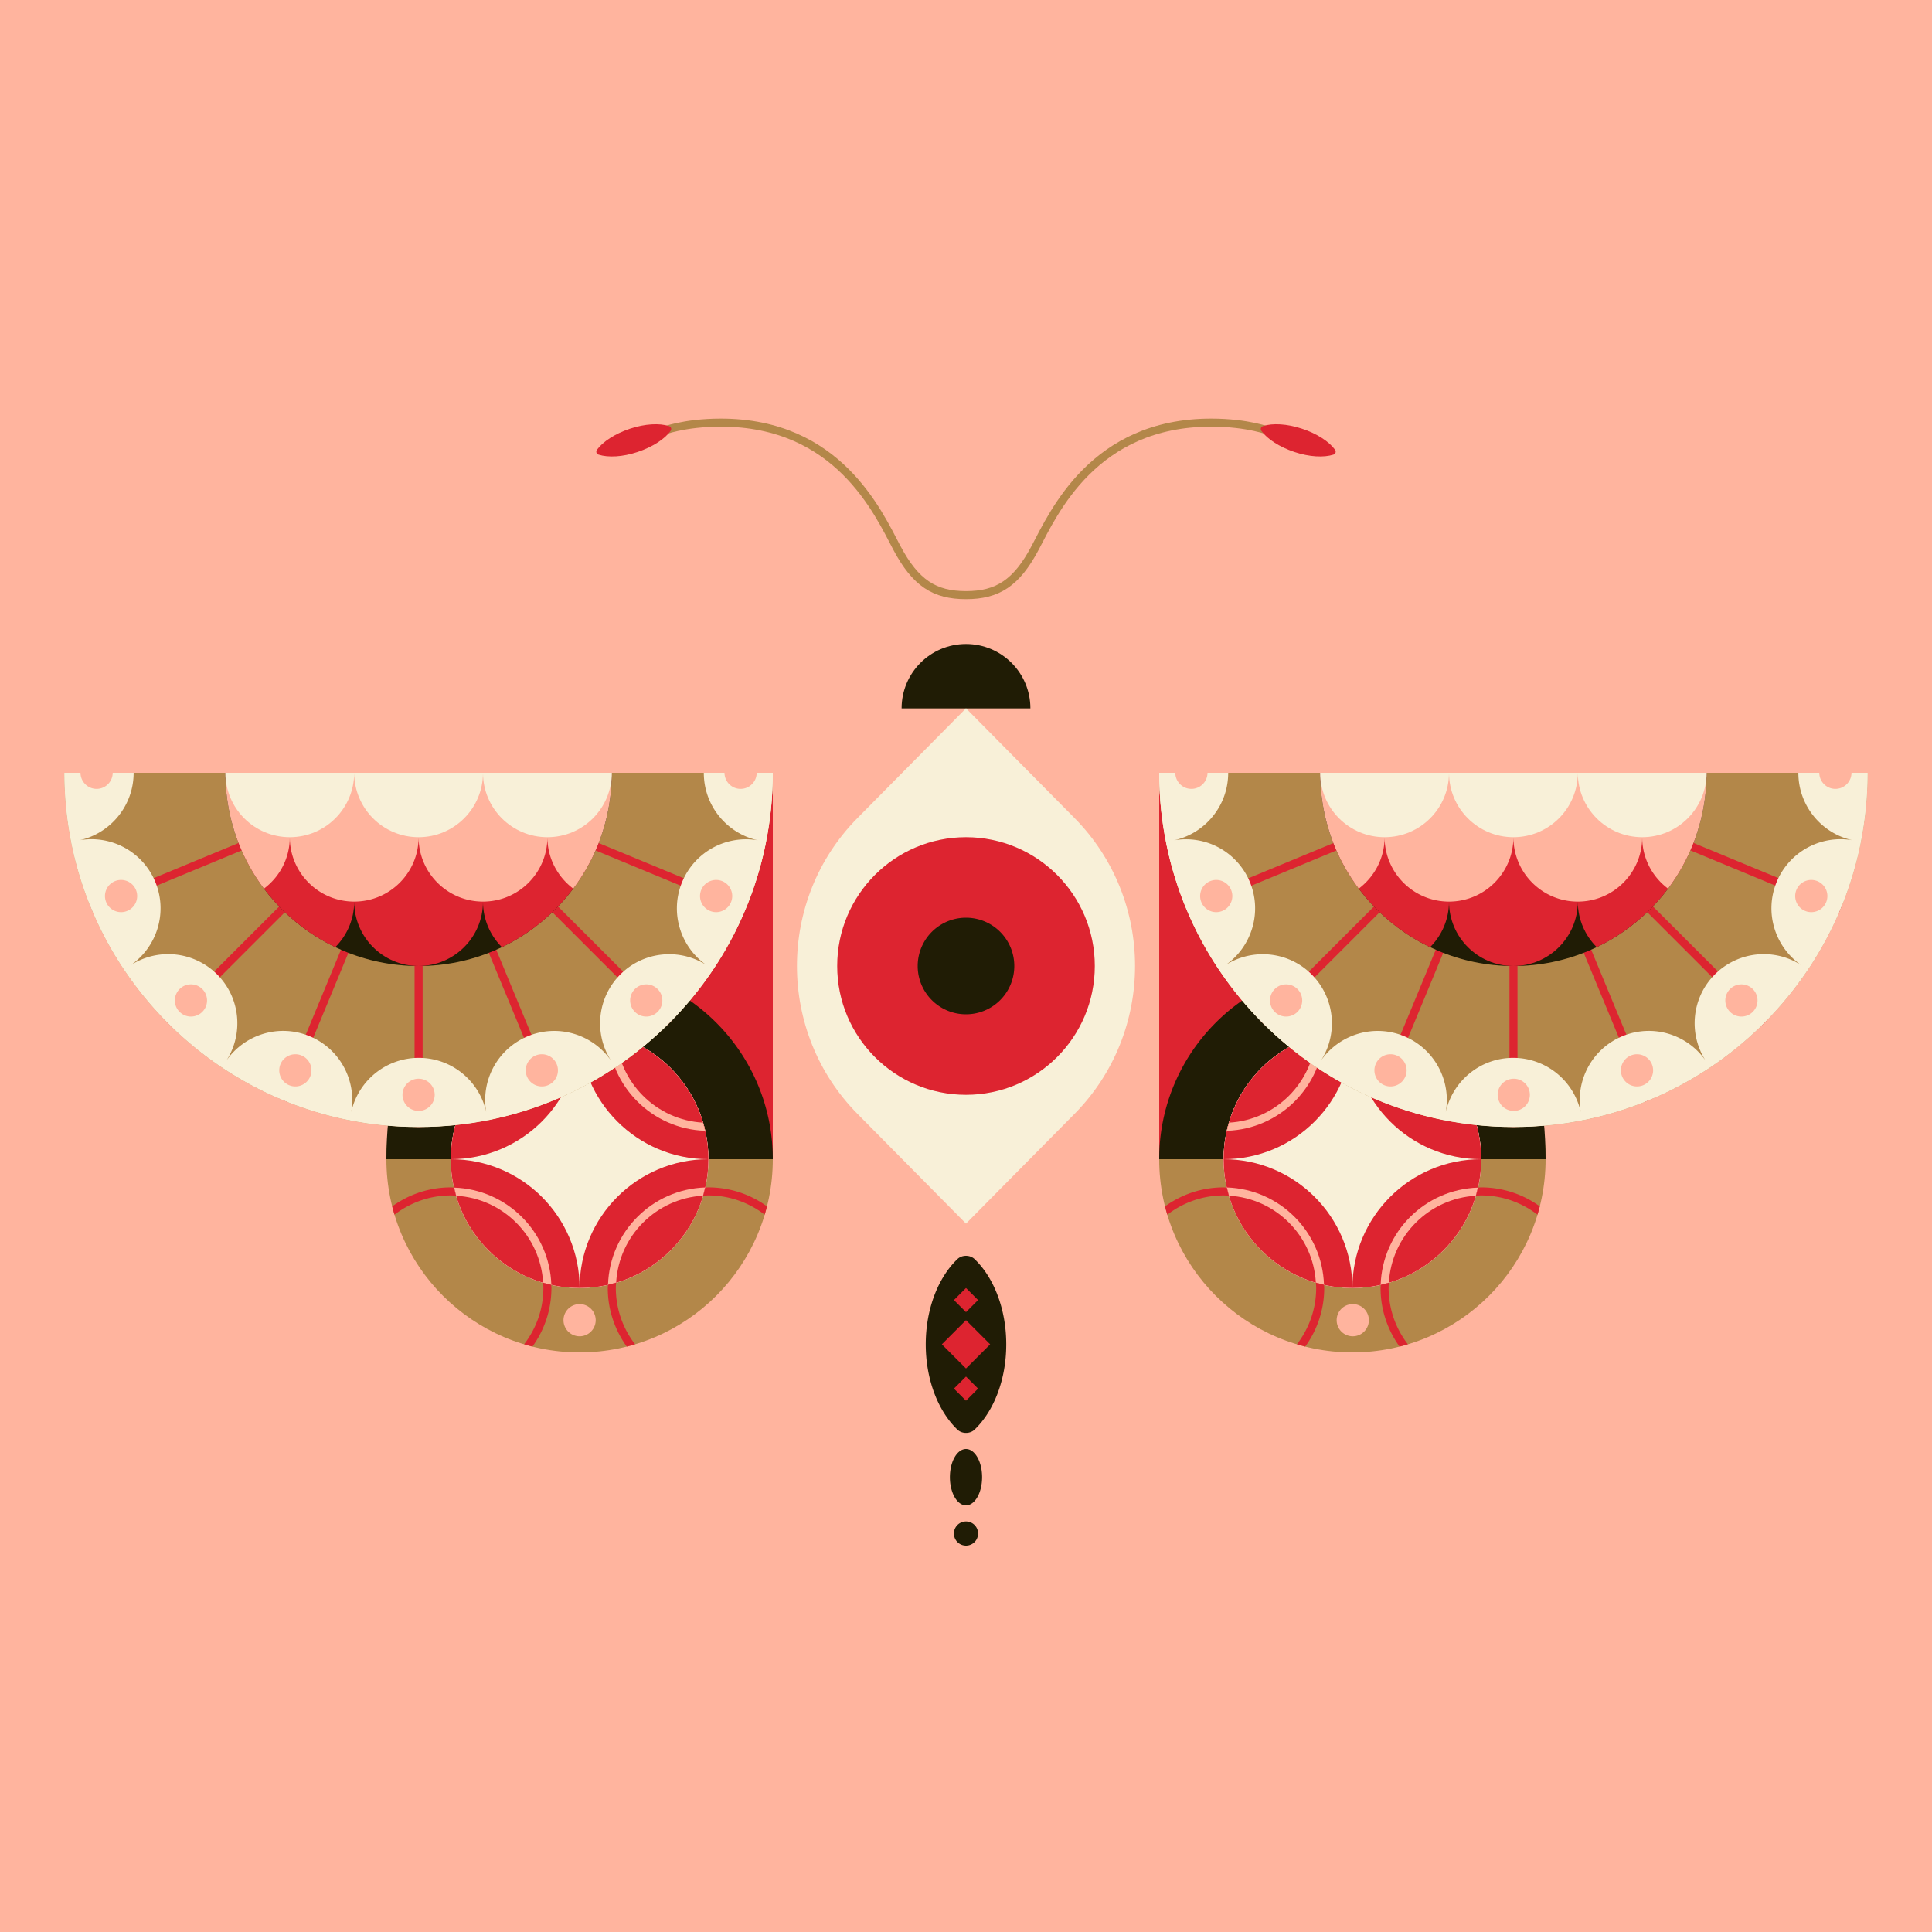<svg xmlns="http://www.w3.org/2000/svg" width="240" height="240" fill="none"><rect width="100%" height="100%" fill="#333333" stroke="none"/><g clip-path="url(#a)"><g clip-path="url(#b)"><path fill="#FFB49E" d="M0 0h240v240H0z"/><path fill="#B38749" d="M168 168c13.255 0 24-10.745 24-24s-10.745-24-24-24-24 10.745-24 24 10.745 24 24 24Z"/><path fill="#201C05" d="M144 96v48h48c0-26.51-21.49-48-48-48Z"/><path fill="#DD2430" d="M168 102.44A47.713 47.713 0 0 0 144 96v48c0-13.25 10.75-24 24-24v-17.56Z"/><path fill="#FFB49E" d="M168 160c8.837 0 16-7.163 16-16s-7.163-16-16-16-16 7.163-16 16 7.163 16 16 16Z"/><path fill="#FFB49E" d="M168 160c8.837 0 16-7.163 16-16s-7.163-16-16-16-16 7.163-16 16 7.163 16 16 16Z"/><path fill="#F8F0D8" d="M168 160c8.837 0 16-7.163 16-16s-7.163-16-16-16-16 7.163-16 16 7.163 16 16 16Z"/><path fill="#DD2430" d="M152 144c0 8.84 7.16 16 16 16 0-8.84-7.16-16-16-16Zm32 0c-8.84 0-16 7.16-16 16 8.84 0 16-7.16 16-16Zm-16-16c-8.84 0-16 7.16-16 16 8.84 0 16-7.16 16-16Zm0 0c0 8.84 7.16 16 16 16 0-8.84-7.16-16-16-16Z"/><path fill="#FFB49E" d="M171.52 159.6c.34-.08.68-.16 1.01-.26.33-5.81 4.99-10.47 10.8-10.8.1-.33.18-.67.26-1.01-6.57.21-11.87 5.51-12.08 12.08l.01-.01Zm-19.12-12.08c.08.34.16.68.26 1.01 5.81.33 10.47 4.99 10.8 10.8.33.1.67.18 1.01.26-.21-6.57-5.51-11.87-12.08-12.08l.01.01Zm12.08-19.12c-.34.08-.68.16-1.01.26-.33 5.81-4.99 10.47-10.8 10.8-.1.33-.18.67-.26 1.01 6.57-.21 11.87-5.51 12.08-12.08l-.01.01Z"/><path fill="#B38749" d="M144 96c0 24.3 19.7 44 44 44s44-19.7 44-44h-88Z"/><path fill="#DD2430" d="M147.16 112.37c.12.31.24.62.38.93l38.33-15.88-29.33 29.33c.23.24.47.47.71.71l29.33-29.33-15.88 38.33c.31.13.62.25.93.38l15.88-38.33v41.47c.17 0 .33.01.5.01.17 0 .33-.01.5-.01V98.51l15.88 38.33c.31-.12.62-.24.93-.38l-15.88-38.33 29.33 29.33c.24-.23.47-.47.71-.71l-29.33-29.33 38.33 15.88c.13-.31.25-.62.38-.93L189.33 96h-2.61l-39.53 16.37h-.03Z"/><path fill="#F8F0D8" d="M152.59 96H144c0 2.92.29 5.78.84 8.54.25-.03.49-.06.73-.1-.24.05-.48.11-.72.18 1.14 5.74 3.4 11.08 6.54 15.79.22-.12.43-.24.64-.38-.2.14-.4.29-.59.44 3.2 4.77 7.31 8.88 12.08 12.08.16-.19.3-.39.44-.59-.13.2-.26.42-.38.63a43.7 43.7 0 0 0 15.79 6.54c.07-.24.13-.48.18-.72-.04.24-.08.48-.1.73 2.76.54 5.62.84 8.54.84 2.92 0 5.78-.29 8.55-.84-.03-.25-.06-.51-.11-.75.05.25.12.49.19.74 5.74-1.14 11.08-3.4 15.78-6.54-.12-.22-.25-.44-.39-.65.14.21.3.41.46.61 4.77-3.2 8.88-7.31 12.08-12.08-.19-.16-.39-.31-.59-.44.21.13.42.26.64.38a43.7 43.7 0 0 0 6.54-15.79c-.24-.07-.48-.13-.72-.18.24.04.49.08.73.1.54-2.76.84-5.62.84-8.54h-8.59c0 4.1 2.88 7.53 6.73 8.38a8.583 8.583 0 0 0-9.42 5.17c-1.57 3.79-.22 8.06 3.01 10.32a8.6 8.6 0 0 0-10.69 1.17c-2.91 2.91-3.29 7.38-1.16 10.7-2.26-3.24-6.53-4.6-10.33-3.02-3.8 1.57-5.86 5.55-5.17 9.44a8.59 8.59 0 0 0-8.39-6.75c-4.11 0-7.53 2.88-8.38 6.73a8.583 8.583 0 0 0-5.17-9.42c-3.79-1.57-8.06-.22-10.32 3.01a8.584 8.584 0 0 0-1.17-10.68c-2.9-2.9-7.36-3.29-10.69-1.17 3.23-2.26 4.58-6.53 3.01-10.32a8.583 8.583 0 0 0-9.42-5.17c3.85-.85 6.73-4.28 6.73-8.38l.02-.01Z"/><path fill="#201C05" d="M164 96c0 13.25 10.75 24 24 24s24-10.75 24-24h-48Z"/><path fill="#DD2430" d="M180 104v8c0 4.42 3.58 8 8 8s8-3.58 8-8v-8h-16Zm30.63 0H196v8c0 2.21.9 4.21 2.35 5.66 5.7-2.73 10.16-7.64 12.28-13.66Z"/><path fill="#DD2430" d="M177.65 117.66A7.981 7.981 0 0 0 180 112v-8h-14.63a24.078 24.078 0 0 0 12.28 13.66Z"/><path fill="#FFB49E" d="M172 96v8c0 4.42 3.58 8 8 8s8-3.58 8-8v-8h-16Zm16 0v8c0 4.42 3.58 8 8 8s8-3.58 8-8v-8h-16Zm19.21 14.39A23.88 23.88 0 0 0 212 96h-8v8c0 2.62 1.26 4.93 3.21 6.39ZM172 104v-8h-8c0 5.4 1.78 10.38 4.79 14.39 1.94-1.46 3.21-3.78 3.21-6.39Z"/><path fill="#F8F0D8" d="M196 96c0 4.42-3.58 8-8 8s-8-3.58-8-8m32 0c0 4.42-3.58 8-8 8s-8-3.58-8-8m-16 0c0 4.42-3.58 8-8 8s-8-3.58-8-8"/><path fill="#F8F0D8" d="M188 139c-23.71 0-43-19.29-43-43h-1c0 24.3 19.7 44 44 44s44-19.7 44-44h-1c0 23.71-19.29 43-43 43Z"/><path fill="#FFB49E" d="M188 138a2 2 0 1 0 .001-3.999A2 2 0 0 0 188 138Zm15.31-3.04a2 2 0 1 0 .001-3.999 2 2 0 0 0-.001 3.999Zm12.97-8.68a2 2 0 1 0 .001-3.999 2 2 0 0 0-.001 3.999Zm8.68-12.97a2 2 0 1 0 .001-3.999 2 2 0 0 0-.001 3.999Zm-52.27 21.65a2 2 0 1 0 .001-3.999 2 2 0 0 0-.001 3.999Zm-12.97-8.68a2 2 0 1 0 .001-3.999 2 2 0 0 0-.001 3.999Zm-8.68-12.97a2 2 0 1 0 .001-3.999 2 2 0 0 0-.001 3.999ZM226 96c0 1.1.9 2 2 2s2-.9 2-2h-4Zm-80 0c0 1.1.9 2 2 2s2-.9 2-2h-4Z"/><path fill="#B38749" d="M72 168c13.255 0 24-10.745 24-24s-10.745-24-24-24-24 10.745-24 24 10.745 24 24 24Z"/><path fill="#201C05" d="M96 96v48H48c0-26.51 21.49-48 48-48Z"/><path fill="#DD2430" d="M72 102.44A47.713 47.713 0 0 1 96 96v48c0-13.25-10.75-24-24-24v-17.56Z"/><path fill="#FFB49E" d="M72 160c8.837 0 16-7.163 16-16s-7.163-16-16-16-16 7.163-16 16 7.163 16 16 16Z"/><path fill="#FFB49E" d="M72 160c8.837 0 16-7.163 16-16s-7.163-16-16-16-16 7.163-16 16 7.163 16 16 16Z"/><path fill="#F8F0D8" d="M72 160c8.837 0 16-7.163 16-16s-7.163-16-16-16-16 7.163-16 16 7.163 16 16 16Z"/><path fill="#DD2430" d="M88 144c0 8.84-7.16 16-16 16 0-8.84 7.16-16 16-16Zm-32 0c8.84 0 16 7.16 16 16-8.84 0-16-7.16-16-16Zm16-16c8.84 0 16 7.16 16 16-8.84 0-16-7.16-16-16Zm0 0c0 8.84-7.16 16-16 16 0-8.84 7.16-16 16-16Z"/><path fill="#FFB49E" d="M68.48 159.6c-.34-.08-.68-.16-1.01-.26-.33-5.81-4.99-10.47-10.8-10.8-.1-.33-.18-.67-.26-1.01 6.57.21 11.87 5.51 12.08 12.08l-.01-.01Zm19.12-12.08c-.08.34-.16.68-.26 1.01-5.81.33-10.47 4.99-10.8 10.8-.33.1-.67.18-1.01.26.21-6.57 5.51-11.87 12.08-12.08l-.01.01ZM75.52 128.4c.34.08.68.16 1.01.26.33 5.81 4.99 10.47 10.8 10.8.1.33.18.67.26 1.01-6.57-.21-11.87-5.51-12.08-12.08l.01.01Z"/><path fill="#B38749" d="M96 96c0 24.3-19.7 44-44 44S8 120.3 8 96h88Z"/><path fill="#DD2430" d="M92.84 112.37c-.12.31-.24.62-.38.93L54.13 97.42l29.33 29.33c-.23.24-.47.47-.71.71L53.42 98.13l15.88 38.33c-.31.13-.62.25-.93.38L52.5 98.51v41.47c-.17 0-.33.01-.5.01-.17 0-.33-.01-.5-.01V98.51l-15.87 38.33c-.31-.12-.62-.24-.93-.38l15.88-38.33-29.33 29.33c-.24-.23-.47-.47-.71-.71l29.33-29.33-38.33 15.88c-.13-.31-.25-.62-.38-.93L50.69 96h2.61l39.53 16.37h.01Z"/><path fill="#F8F0D8" d="M87.41 96H96c0 2.92-.29 5.78-.84 8.54-.25-.03-.49-.06-.73-.1.24.05.48.11.72.18a43.847 43.847 0 0 1-6.54 15.79c-.22-.12-.43-.24-.64-.38.2.14.4.29.59.44-3.2 4.77-7.31 8.88-12.08 12.08-.16-.19-.3-.39-.44-.59.13.2.26.42.38.63a43.7 43.7 0 0 1-15.79 6.54c-.07-.24-.13-.48-.18-.72.04.24.08.48.1.73-2.76.54-5.62.84-8.54.84-2.92 0-5.78-.29-8.55-.84.03-.25.06-.51.11-.75-.05.25-.12.49-.19.74a43.726 43.726 0 0 1-15.78-6.54c.12-.22.25-.44.39-.65-.14.21-.3.41-.46.61-4.77-3.2-8.88-7.31-12.08-12.08.19-.16.39-.31.59-.44-.21.13-.42.26-.64.38a43.7 43.7 0 0 1-6.54-15.79c.24-.07.48-.13.72-.18-.24.04-.49.08-.73.1A44.48 44.48 0 0 1 8.01 96h8.59c0 4.1-2.88 7.53-6.73 8.38a8.583 8.583 0 0 1 9.42 5.17c1.57 3.79.22 8.06-3.01 10.32a8.6 8.6 0 0 1 10.69 1.17c2.91 2.91 3.29 7.38 1.16 10.7 2.26-3.24 6.53-4.6 10.33-3.02 3.8 1.57 5.86 5.55 5.17 9.44a8.59 8.59 0 0 1 8.39-6.75c4.11 0 7.53 2.88 8.38 6.73a8.583 8.583 0 0 1 5.17-9.42c3.79-1.57 8.06-.22 10.32 3.01a8.584 8.584 0 0 1 1.17-10.68c2.9-2.9 7.36-3.29 10.69-1.17-3.23-2.26-4.58-6.53-3.01-10.32a8.583 8.583 0 0 1 9.42-5.17c-3.85-.85-6.73-4.28-6.73-8.38l-.02-.01Z"/><path fill="#201C05" d="M76 96c0 13.25-10.75 24-24 24s-24-10.75-24-24h48Z"/><path fill="#DD2430" d="M60 104v8c0 4.42-3.58 8-8 8s-8-3.58-8-8v-8h16Zm-30.63 0H44v8c0 2.21-.9 4.21-2.35 5.66-5.7-2.73-10.16-7.64-12.28-13.66Z"/><path fill="#DD2430" d="M62.35 117.66A7.981 7.981 0 0 1 60 112v-8h14.63a24.078 24.078 0 0 1-12.28 13.66Z"/><path fill="#FFB49E" d="M68 96v8c0 4.42-3.58 8-8 8s-8-3.58-8-8v-8h16Zm-16 0v8c0 4.42-3.58 8-8 8s-8-3.58-8-8v-8h16Zm-19.21 14.39A23.88 23.88 0 0 1 28 96h8v8c0 2.62-1.26 4.93-3.21 6.39ZM68 104v-8h8c0 5.4-1.78 10.38-4.79 14.39-1.94-1.46-3.21-3.78-3.21-6.39Z"/><path fill="#F8F0D8" d="M44 96c0 4.42 3.58 8 8 8s8-3.58 8-8m-32 0c0 4.42 3.58 8 8 8s8-3.58 8-8m16 0c0 4.42 3.58 8 8 8s8-3.58 8-8"/><path fill="#F8F0D8" d="M52 139c23.71 0 43-19.29 43-43h1c0 24.3-19.7 44-44 44S8 120.3 8 96h1c0 23.71 19.29 43 43 43Z"/><path fill="#FFB49E" d="M52 138a2 2 0 1 0 0-4 2 2 0 0 0 0 4Zm-15.31-3.04a2 2 0 1 0 0-4 2 2 0 0 0 0 4Zm-12.97-8.68a2 2 0 1 0 0-4 2 2 0 0 0 0 4Zm-8.68-12.97a2 2 0 1 0 0-4 2 2 0 0 0 0 4Zm52.27 21.65a2 2 0 1 0 0-4 2 2 0 0 0 0 4Zm12.97-8.68a2 2 0 1 0 0-4 2 2 0 0 0 0 4Zm8.68-12.97a2 2 0 1 0 0-4 2 2 0 0 0 0 4ZM14 96c0 1.1-.9 2-2 2s-2-.9-2-2h4Zm80 0c0 1.1-.9 2-2 2s-2-.9-2-2h4Zm74 70a2 2 0 1 0 .001-3.999A2 2 0 0 0 168 166Zm-96 0a2 2 0 1 0 0-4 2 2 0 0 0 0 4Z"/><path fill="#DD2430" d="M163.47 159.34c.01.22.03.44.03.66 0 2.63-.9 5.05-2.39 6.99.34.1.69.2 1.03.29 1.48-2.05 2.36-4.56 2.36-7.28 0-.14-.02-.27-.02-.4-.34-.08-.68-.16-1.01-.26Zm9.06 0c-.33.1-.67.18-1.01.26 0 .13-.02.27-.02.4 0 2.72.88 5.22 2.36 7.28.35-.09.69-.18 1.03-.29a11.442 11.442 0 0 1-2.39-6.99c0-.22.02-.44.03-.66ZM184 147.5c-.14 0-.27.02-.4.02-.08.34-.16.68-.26 1.01.22-.01.44-.03.66-.03 2.63 0 5.05.9 6.99 2.39.1-.34.2-.69.29-1.03a12.391 12.391 0 0 0-7.28-2.36ZM76.53 159.34c-.33.1-.67.18-1.01.26 0 .13-.02.27-.02.4 0 2.72.88 5.22 2.36 7.28.35-.09.69-.18 1.03-.29A11.442 11.442 0 0 1 76.5 160c0-.22.02-.44.03-.66Zm75.87-11.82c-.13 0-.27-.02-.4-.02-2.72 0-5.22.88-7.28 2.36.09.35.18.69.29 1.03 1.94-1.49 4.36-2.39 6.99-2.39.22 0 .44.02.66.03-.1-.33-.18-.67-.26-1.01ZM88 147.5c-.14 0-.27.02-.4.02-.08.34-.16.68-.26 1.01.22-.01.44-.03.66-.03 2.63 0 5.05.9 6.99 2.39.1-.34.2-.69.29-1.03A12.391 12.391 0 0 0 88 147.5Zm-20.53 11.84c.01.22.03.44.03.66 0 2.63-.9 5.05-2.39 6.99.34.1.69.2 1.03.29 1.48-2.05 2.36-4.56 2.36-7.28 0-.14-.02-.27-.02-.4-.34-.08-.68-.16-1.01-.26ZM56.4 147.52c-.13 0-.27-.02-.4-.02-2.72 0-5.22.88-7.28 2.36.09.35.18.69.29 1.03 1.94-1.49 4.36-2.39 6.99-2.39.22 0 .44.02.66.03-.1-.33-.18-.67-.26-1.01Z"/></g><path fill="#201C05" d="M120 80c-4.42 0-8 3.58-8 8h16c0-4.42-3.58-8-8-8Z"/><path fill="#F8F0D8" d="m120 152 13.47-13.62c10.04-10.15 10.04-26.62 0-36.77L120 87.99l-13.47 13.62c-10.04 10.15-10.04 26.62 0 36.77L120 152Z"/><path fill="#DD2430" d="M120 136c8.837 0 16-7.163 16-16s-7.163-16-16-16-16 7.163-16 16 7.163 16 16 16Z"/><path fill="#201C05" d="M120 126a6 6 0 1 0 0-12 6 6 0 0 0 0 12Zm1.069 30.412c-.568-.549-1.57-.549-2.138 0C116.57 158.674 115 162.569 115 167c0 4.431 1.57 8.326 3.931 10.588.568.549 1.57.549 2.138 0C123.43 175.326 125 171.431 125 167c0-4.431-1.57-8.326-3.931-10.588ZM120 187c1.105 0 2-1.567 2-3.5s-.895-3.5-2-3.5-2 1.567-2 3.5.895 3.5 2 3.5Zm0 5a1.5 1.5 0 1 0-.001-3.001A1.5 1.5 0 0 0 120 192Z"/><path stroke="#B38749" stroke-miterlimit="10" d="M157.725 53.571S155.1 52.5 150.45 52.5c-14.561 0-19.543 11.164-21.857 15.546-2.314 4.383-4.682 5.883-8.593 5.883-3.911 0-6.268-1.5-8.593-5.883-2.314-4.382-7.296-15.546-21.857-15.546-4.65 0-7.275 1.071-7.275 1.071"/><path fill="#DD2430" d="M83.293 53.545c.171-.246.085-.525-.204-.62-1.178-.376-2.968-.29-4.832.331-1.864.622-3.364 1.607-4.093 2.604-.171.246-.085.525.204.621 1.178.375 2.968.29 4.832-.332 1.864-.621 3.364-1.607 4.093-2.604ZM123 167l-3-3-3 3 3 3 3-3Zm-1.5-5.5L120 160l-1.5 1.5 1.5 1.5 1.5-1.5Zm0 11L120 171l-1.5 1.5 1.5 1.5 1.5-1.5Zm35.207-118.955c-.171-.246-.086-.525.204-.62 1.178-.376 2.968-.29 4.832.331 1.864.61 3.364 1.607 4.093 2.604.171.246.085.525-.204.621-1.178.375-2.968.29-4.832-.332-1.864-.621-3.364-1.607-4.093-2.604Z"/></g><defs><clipPath id="a"><path fill="#fff" d="M0 0h240v240H0z"/></clipPath><clipPath id="b"><path fill="#fff" d="M0 0h240v240H0z"/></clipPath></defs></svg>